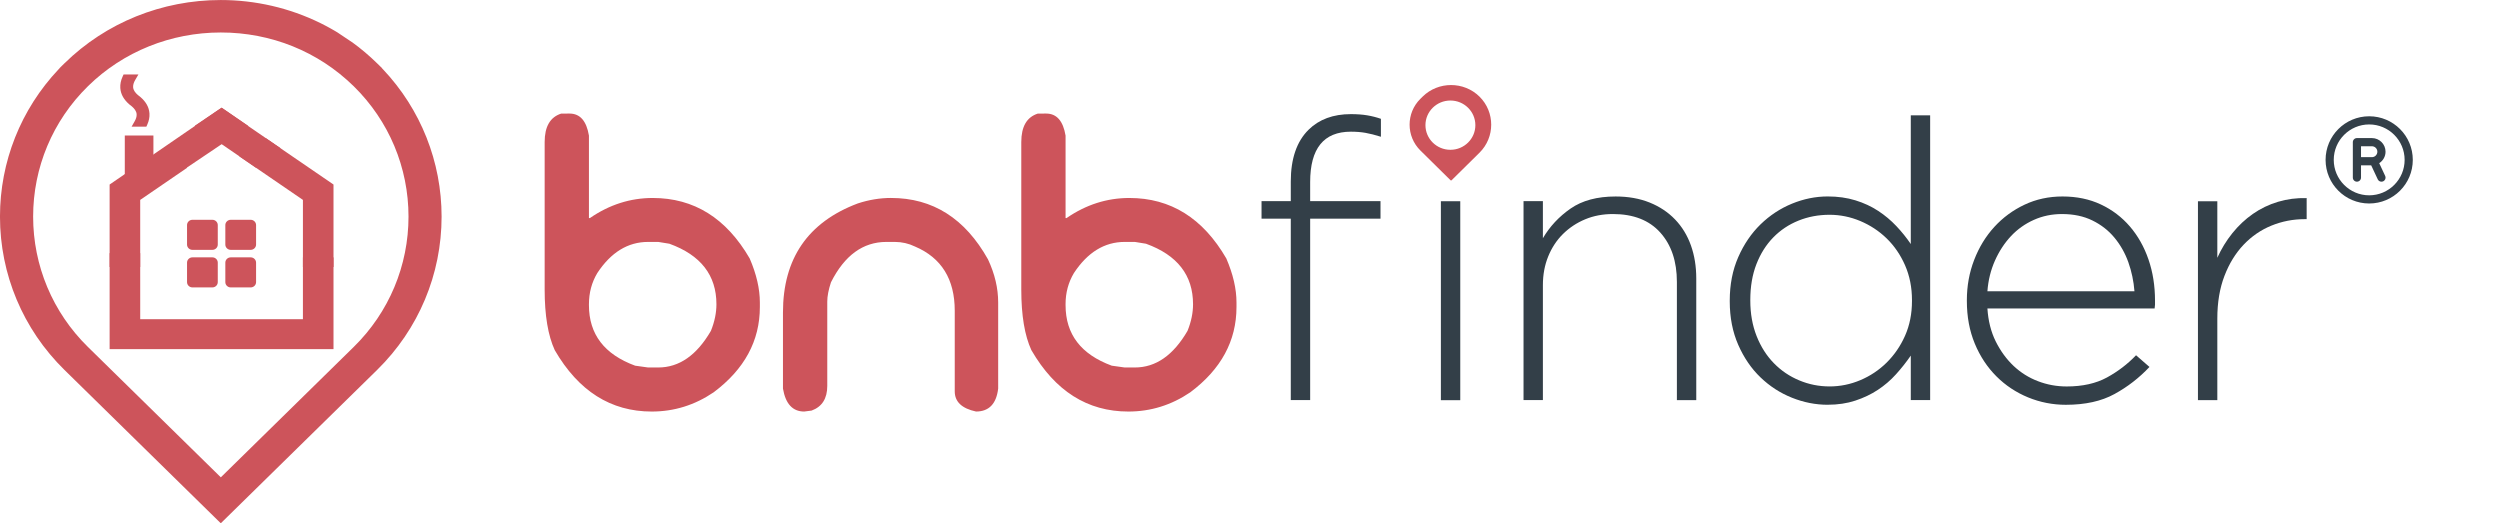 <svg xmlns="http://www.w3.org/2000/svg" fill="none" height="36" viewBox="0 0 172 36" width="172"><g clip-rule="evenodd" fill="#cd545b" fill-rule="evenodd"><path d="m8.502 5.122h1.022l-.218.374c-.088.15-.16.328-.148.504.015.211.159.389.313.523l.03.026.011.009c.036.026.069.052.107.083l.058.049c.338.295.575.66.606 1.111.018.266-.04.523-.148.766l-.067.15h-1.016l.211-.371c.083-.146.15-.317.138-.487-.014-.211-.159-.389-.312-.523l-.03-.026-.011-.009c-.036-.027-.07-.053-.107-.083l-.058-.049c-.338-.295-.575-.66-.606-1.111-.018-.274.044-.539.158-.788z"></path><path d="m10.555 9.323h-1.969v3.097h1.969z"></path><path d="m19.301 10.196-4.058-2.781-1.839 1.239 4.214 2.888z"></path><path d="m9.646 17.415h-2.104v6.605h15.403v-6.312h-2.104v4.255h-11.194z"></path><path d="m17.079 8.664-1.832-1.259-7.705 5.291v5.675h2.104v-4.617l3.219-2.204-.011-.016 2.233-1.504zm3.762 9.706h2.104v-5.674l-4.647-3.182-1.839 1.239 4.382 3z"></path><path d="m13.239 15.122h1.373c.204 0 .371.163.371.363v1.342c0 .2-.167.363-.371.363h-1.373c-.204 0-.371-.163-.371-.363v-1.342c0-.2.167-.363.371-.363zm2.635 0h1.373c.204 0 .371.163.371.363v1.342c0 .2-.167.363-.371.363h-1.373c-.204 0-.371-.163-.371-.363v-1.342c0-.2.167-.363.371-.363z"></path><path d="m13.239 17.706h1.373c.204 0 .371.163.371.363v1.342c0 .2-.167.363-.371.363h-1.373c-.204 0-.371-.163-.371-.363v-1.342c0-.2.167-.363.371-.363zm2.635 0h1.373c.204 0 .371.163.371.363v1.342c0 .2-.167.363-.371.363h-1.373c-.204 0-.371-.163-.371-.363v-1.342c0-.2.167-.363.371-.363z"></path><path d="m23.22 2.233c-.005-.003-.011-.007-.017-.01l-.147-.088-.127-.074-.199-.113-.109-.06-.219-.118-.277-.142-.093-.046c-2.122-1.041-4.469-1.581-6.841-1.581-4.04 0-7.894 1.548-10.754 4.353l-.334.327v.01l-.066.07c-2.612 2.763-4.038 6.377-4.038 10.142 0 3.964 1.578 7.744 4.437 10.549l10.754 10.549 10.754-10.549c2.86-2.805 4.438-6.585 4.438-10.549 0-3.765-1.426-7.379-4.038-10.142l-.066-.07v-.01l-.334-.327c-.537-.526-1.113-1.013-1.723-1.455l-.003.002-.139-.093c-.224-.149-.447-.299-.67-.448zm-17.166 3.694c2.43-2.381 5.706-3.692 9.137-3.692 3.451 0 6.694 1.299 9.139 3.694l.005.004c2.431 2.385 3.77 5.601 3.77 8.969 0 3.369-1.339 6.585-3.77 8.969l-9.143 8.969-9.143-8.969c-2.431-2.385-3.77-5.6-3.77-8.969 0-3.369 1.339-6.585 3.769-8.968z"></path></g><path d="m88.806 15.045h-2.012v-1.208h2.012v-1.342c0-1.575.408-2.764 1.224-3.569.725-.716 1.695-1.074 2.91-1.074.417 0 .788.027 1.115.081.326.054.643.134.952.241v1.235c-.399-.125-.753-.215-1.061-.269-.308-.054-.643-.08-1.006-.08-1.867 0-2.801 1.154-2.801 3.462v1.315h4.84v1.208h-4.84v12.48h-1.333z" fill="#333f48"></path><path d="m100.466 13.845h-1.333v13.688h1.333z" fill="#333f48"></path><path d="m104.819 13.84h1.332v2.55c.472-.805 1.106-1.485 1.904-2.04.798-.555 1.831-.832 3.1-.832.87 0 1.65.139 2.339.416.689.278 1.274.667 1.754 1.168s.843 1.096 1.088 1.785c.245.689.367 1.445.367 2.268v8.373h-1.333v-8.132c0-1.414-.38-2.545-1.142-3.395-.761-.85-1.849-1.275-3.263-1.275-.689 0-1.324.121-1.904.362s-1.087.577-1.523 1.006c-.435.429-.775.944-1.019 1.543-.245.599-.368 1.257-.368 1.973v7.917h-1.332z" fill="#333f48"></path><path d="m125.873 26.587c.726 0 1.433-.143 2.113-.43.679-.286 1.287-.689 1.813-1.208.525-.519.951-1.136 1.269-1.852.317-.716.476-1.512.476-2.389v-.054c0-.877-.159-1.677-.476-2.402-.318-.724-.744-1.342-1.269-1.852-.526-.51-1.134-.908-1.813-1.194-.68-.286-1.387-.429-2.113-.429-.761 0-1.477.134-2.139.402-.666.269-1.242.653-1.731 1.154-.49.501-.879 1.114-1.161 1.839-.281.724-.421 1.543-.421 2.456v.054c0 .895.145 1.709.435 2.442.29.734.689 1.356 1.188 1.865.498.51 1.078.904 1.745 1.181.661.278 1.359.416 2.084.416zm-.122 1.261c-.834 0-1.654-.161-2.461-.483-.807-.322-1.527-.787-2.162-1.396-.635-.608-1.147-1.356-1.536-2.241-.39-.886-.585-1.883-.585-2.992v-.054c0-1.11.195-2.107.585-2.993.389-.886.901-1.637 1.536-2.255.635-.617 1.355-1.091 2.162-1.422.807-.331 1.627-.496 2.461-.496.689 0 1.323.089 1.904.268.58.179 1.101.421 1.563.725.463.304.88.653 1.251 1.047.372.394.703.805.993 1.234v-8.857h1.332v19.592h-1.332v-3.06c-.308.447-.648.877-1.02 1.288-.371.412-.789.769-1.251 1.073-.462.304-.979.55-1.55.738s-1.201.282-1.89.282z" fill="#333f48"></path><path d="m146.851 20.04c-.054-.698-.195-1.364-.421-1.999-.227-.635-.549-1.199-.957-1.691-.408-.492-.911-.886-1.514-1.181-.598-.295-1.296-.443-2.098-.443-.689 0-1.337.134-1.936.403-.598.268-1.124.64-1.568 1.114-.444.474-.816 1.038-1.106 1.691-.29.653-.462 1.355-.517 2.107zm-4.719 7.81c-.906 0-1.772-.17-2.601-.51-.825-.34-1.555-.823-2.18-1.449-.626-.626-1.124-1.378-1.487-2.254-.363-.877-.544-1.852-.544-2.925v-.054c0-.984.168-1.91.504-2.778.335-.868.797-1.624 1.386-2.268.59-.644 1.283-1.154 2.081-1.53.797-.376 1.668-.564 2.61-.564.979 0 1.859.183 2.639.55.779.366 1.445.872 1.998 1.516.553.644.979 1.4 1.278 2.268.299.868.449 1.812.449 2.832v.282c0 .062-.009.147-.027.255h-11.504c.055.855.245 1.61.571 2.268.331.662.739 1.221 1.229 1.686.49.461 1.051.814 1.677 1.051.625.242 1.287.363 1.976.363 1.092 0 2.012-.206 2.769-.617.753-.412 1.423-.922 2.004-1.53l.924.805c-.707.751-1.509 1.373-2.411 1.865-.897.492-2.012.738-3.341.738z" fill="#333f48"></path><path d="m151.219 13.845h1.333v3.891c.272-.608.617-1.172 1.033-1.691.417-.519.889-.962 1.415-1.329.525-.367 1.101-.644 1.727-.832.625-.188 1.282-.273 1.971-.255v1.449h-.136c-.797 0-1.559.148-2.284.443s-1.364.734-1.917 1.315c-.553.582-.993 1.297-1.319 2.147-.327.85-.49 1.829-.49 2.939v5.609h-1.333z" fill="#333f48"></path><path clip-rule="evenodd" d="m99.788 6.916c.948 0 1.717.759 1.717 1.695 0 .936-.769 1.695-1.717 1.695-.949 0-1.717-.759-1.717-1.695 0-.936.769-1.695 1.717-1.695zm-1.91-.27-.155.153c-.99.978-.99 2.577 0 3.555l2.078 2.051c.018.018.047.018.065 0l1.923-1.898c1.075-1.062 1.075-2.799 0-3.86-1.076-1.061-2.836-1.061-3.912 0z" fill="#cd545b" fill-rule="evenodd"></path><path d="m39.185 7.813c.721 0 1.166.506 1.334 1.518v5.673h.065c1.345-.926 2.783-1.383 4.323-1.383 2.837 0 5.06 1.383 6.671 4.16.467 1.082.7 2.094.7 3.025v.318c0 2.325-1.058 4.279-3.178 5.866-1.302.883-2.723 1.324-4.258 1.324-2.82 0-5.044-1.41-6.676-4.225-.461-1.001-.694-2.389-.694-4.165v-10.151c0-1.066.38-1.717 1.139-1.959zm1.334 13.121v.065c0 1.997 1.058 3.38 3.179 4.16l.889.124h.7c1.443 0 2.647-.84 3.623-2.519.255-.629.38-1.243.38-1.83 0-1.997-1.079-3.385-3.238-4.166l-.765-.124h-.7c-1.388 0-2.554.716-3.493 2.142-.385.646-.575 1.356-.575 2.147zm20.784-7.314c2.869 0 5.093 1.405 6.671 4.225.467.996.7 1.986.7 2.96v5.931c-.125 1.05-.635 1.577-1.524 1.577-.976-.21-1.464-.672-1.464-1.388v-5.549c0-2.164-.911-3.639-2.733-4.414-.434-.21-.9-.318-1.394-.318h-.575c-1.611 0-2.88.926-3.813 2.777-.168.511-.255.953-.255 1.324v5.802c0 .872-.358 1.437-1.079 1.701l-.51.065c-.792 0-1.28-.527-1.459-1.577v-5.237c0-3.708 1.714-6.211 5.147-7.503.77-.253 1.535-.377 2.288-.377zm10.674-5.807c.721 0 1.166.506 1.334 1.518v5.673h.065c1.345-.926 2.783-1.383 4.323-1.383 2.837 0 5.06 1.383 6.671 4.16.466 1.082.7 2.094.7 3.025v.318c0 2.325-1.058 4.279-3.178 5.866-1.302.883-2.723 1.324-4.258 1.324-2.82 0-5.044-1.41-6.676-4.225-.461-1.001-.694-2.389-.694-4.165v-10.151c0-1.066.379-1.717 1.139-1.959zm1.334 13.121v.065c0 1.997 1.058 3.38 3.178 4.16l.889.124h.7c1.442 0 2.647-.84 3.623-2.519.255-.629.38-1.243.38-1.83 0-1.997-1.079-3.385-3.238-4.166l-.765-.124h-.7c-1.388 0-2.554.716-3.493 2.142-.385.646-.575 1.356-.575 2.147z" fill="#cd545b"></path><path d="m163 8c-1.657 0-3 1.343-3 3 0 1.657 1.343 3 3 3s3-1.343 3-3c0-1.657-1.343-3-3-3zm0 5.438c-1.344 0-2.438-1.093-2.438-2.438 0-1.344 1.094-2.438 2.438-2.438s2.438 1.093 2.438 2.438c0 1.344-1.094 2.438-2.438 2.438zm1.125-3c0-.517-.42-.938-.937-.938h-1.032c-.155 0-.281.126-.281.281v2.438c0 .155.126.281.281.281.156 0 .282-.126.282-.281v-.844h.7l.451.963c.047.102.149.162.255.162.04 0 .08-.008.119-.026.141-.066.201-.233.136-.374l-.409-.873c.26-.167.435-.457.435-.789zm-.937.375h-.75v-.75h.75c.206 0 .374.168.374.375s-.167.375-.374.375z" fill="#333f48"></path></svg>